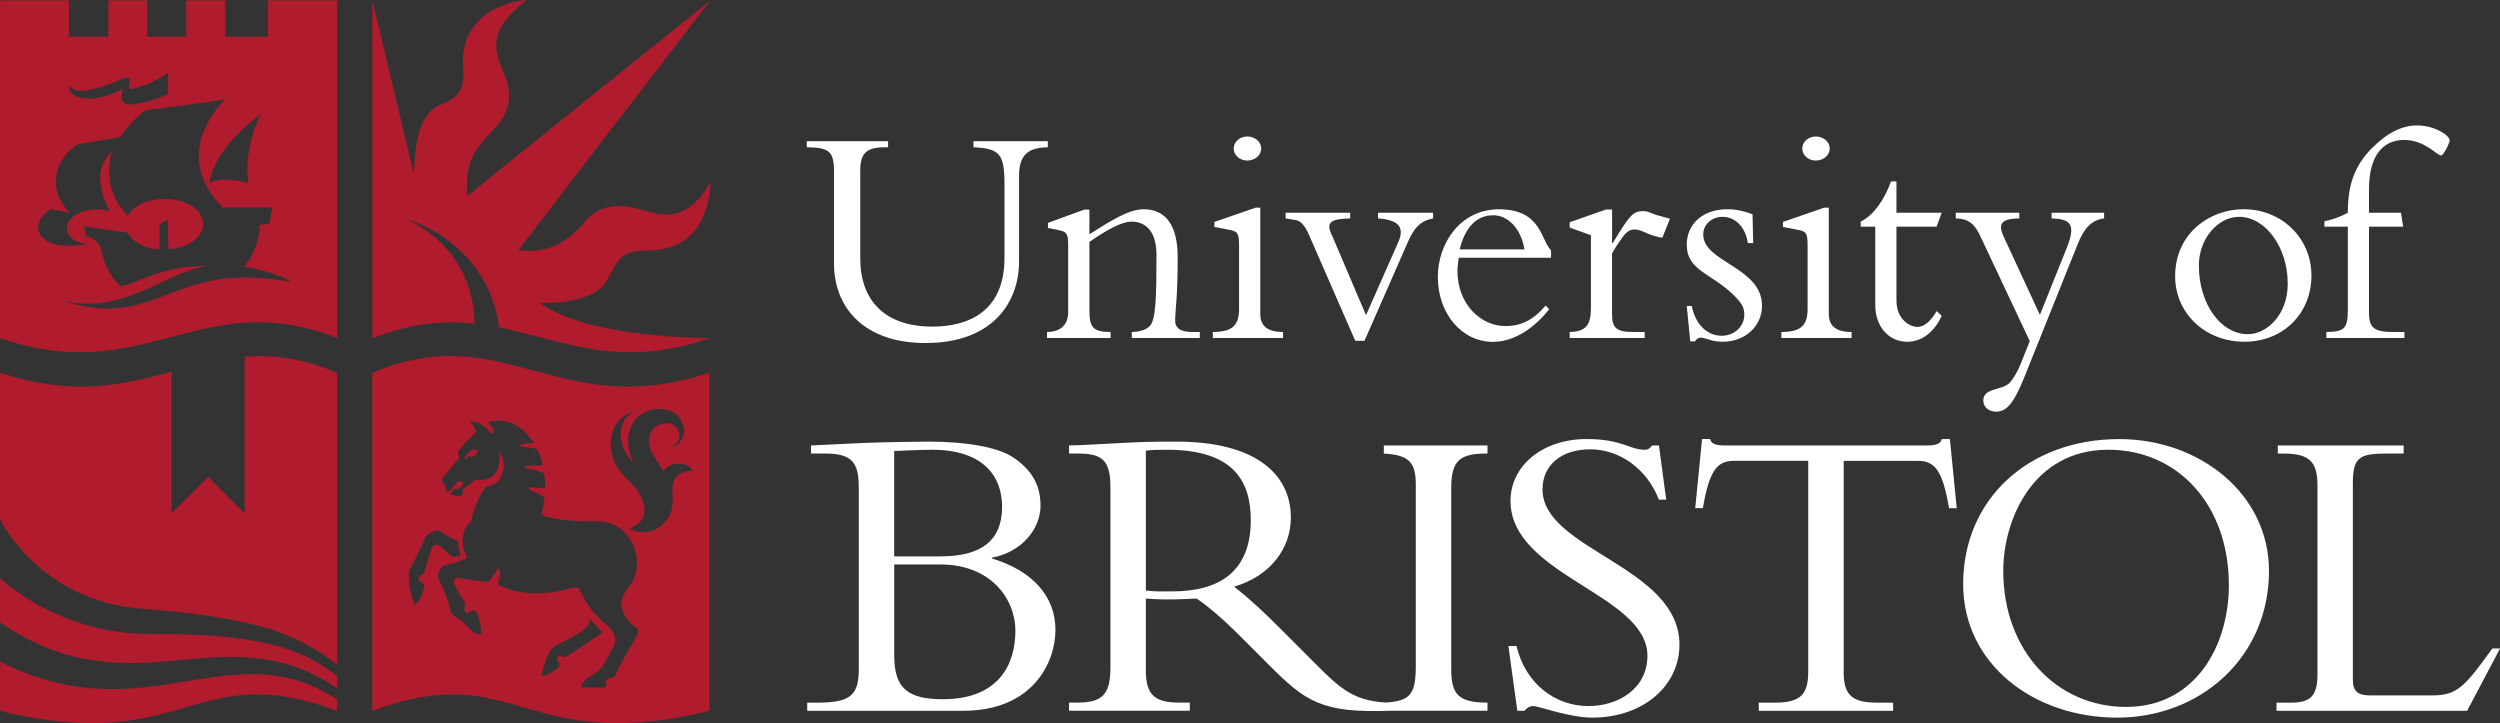 <?xml version="1.0" encoding="UTF-8"?>
<svg id="b" data-name="Layer 2" xmlns="http://www.w3.org/2000/svg" viewBox="0 0 740.11 214.09">
  <rect x="0" y="0" width="740.11" height="214.09" fill="#333333" stroke="none"/>
  <g id="c" data-name="Layer 1">
    <path d="M264.73,133.52c3.16-.13,8.34-.38,11.11-.38,15.53,0,20.83,8.08,20.83,16.92,0,9.85-6.06,14.65-18.18,14.65h-13.77v-31.19h.01ZM254.25,197.66c0,7.96-2.02,10.36-12.37,10.36h-2.91v2.4h46.22c20.33,0,27.27-14.02,27.27-23.99s-6.94-17.55-18.81-21.09v-.25c8.46-1.52,14.39-8.21,14.39-15.4,0-6.06-2.52-10.36-7.7-14.02-4.55-3.29-14.27-4.93-25.38-4.93-2.4,0-12,.12-18.95.38-3.66.13-12.37.63-15.91.75v2.4h4.42c8.84,0,9.73,3.79,9.73,10.98v52.4h0ZM264.73,167.1h13.64c14.77,0,22.23,9.98,22.23,19.7s-4.8,20.2-21.47,20.2c-10.61,0-14.4-3.41-14.4-13v-26.9h0Z" fill="#fff"/>
    <path d="M440.36,134.28v-2.4h-30.69v2.4c7.07.38,9.47,2.27,9.47,9.09v53.79c0,8.21-1.56,10.34-8.79,10.82-9.63-.51-13.72-4.28-20.63-11.19l-9.97-9.98c-5.93-5.94-9.72-9.48-14.39-13.13,10.35-3.03,16.79-10.99,16.79-20.46,0-12.88-10.48-22.48-33.84-22.48-8.21,0-10.74.12-15.91.38-5.18.25-12.88.75-15.91.75v2.4h2.78c7.32,0,9.47,2.27,9.47,10.1v53.16c0,8.46-2.65,10.48-10.1,10.48h-2.15v2.4h35.74v-2.4h-2.91c-7.07,0-10.1-1.9-10.1-9.47v-21.34c2.02.13,3.66.26,6.44.26,3.41,0,5.43-.13,8.59-.26,3.03,2.02,7.46,5.68,13.01,11.24l8.33,8.34c10.92,10.92,15.57,14.38,36.14,13.63h28.63v-2.4c-8.71,0-10.73-2.53-10.73-9.98v-53.54c0-8.46,2.78-10.23,10.73-10.23v.02ZM347.06,175.07c-2.91,0-4.8.13-7.83-.25v-41.42c2.27-.25,3.91-.25,6.31-.25,19.46,0,24.75,9.1,24.75,20.84,0,15.15-9.21,21.09-23.24,21.09h0Z" fill="#fff"/>
    <path d="M448.95,191.23c2.66,11.24,11.49,17.8,21.34,17.8,8.46,0,17.42-4.92,17.42-14.9,0-18.19-40.53-23.74-40.53-45.84,0-10.49,9.6-18.31,22.48-18.31,10.6,0,12.75,3.16,17.17,3.16,1.01,0,1.51-.25,2.27-1.26h2.02l2.15,16.04h-2.15c-3.54-9.09-11.62-14.9-20.33-14.9s-14.14,4.79-14.14,11.87c0,17.93,40.54,22.73,40.54,45.96,0,12.38-10.99,21.6-25.76,21.6-6.95,0-15.78-3.41-17.55-3.41-1.14,0-2.03.63-2.53,1.39h-2.15l-2.65-19.19h2.4,0Z" fill="#fff"/>
    <path d="M545.8,198.8c0,6.82,2.27,9.22,9.97,9.22h4.68v2.4h-39.78v-2.4h4.68c7.7,0,9.97-2.4,9.97-9.22v-62.38h-21.97c-5.05,0-7.32,2.9-9.22,14.01h-2.27l2.02-20.46h2.4c.13.76.63,1.27,1.39,1.52.76.26,1.64.38,2.53.38h60.74c1.77,0,3.66-.38,3.92-1.89h2.4l2.02,20.46h-2.28c-1.89-11.11-4.16-14.01-9.21-14.01h-21.97v62.38h-.02Z" fill="#fff"/>
    <path d="M659.85,173.17c0,17.93-9.85,36.11-30.43,36.11s-36.37-16.66-36.37-40.28c0-15.16,8.83-35.86,31.06-35.86,20.84,0,35.73,16.55,35.73,40.03h.01ZM671.72,169.01c0-22.73-20.46-39.02-44.32-39.02-26.89,0-46.22,17.8-46.22,42.93,0,23.62,20.84,39.53,45.59,39.53s44.95-17.93,44.95-43.44h0Z" fill="#fff"/>
    <path d="M730.39,210.42h-56.44v-2.4h4.17c5.81,0,7.95-1.9,7.95-8.34v-55.94c0-6.69-2.02-9.47-9.97-9.47h-1.77v-2.4h37.25v2.4h-4.68c-8.2,0-10.35.88-10.35,8.71v58.21c0,3.41,1.39,4.68,5.05,4.68h18.56c7.45,0,9.72-2.91,17.68-13.89h2.27l-9.72,18.43h0Z" fill="#fff"/>
    <path d="M140.51,95.78c-.09-7.35-2.59-22.37-20.17-30.9,17.86,5.67,26.44,20.76,27.32,32.01,18.75,3.74,35.38,12.56,62.39,3.24l.09-.06s-35.54.32-50.41-10.43c7.68.29,16.51-1.45,19.41-5.79,3.09-4.63,3.41-9.41,11.01-9.66,4.27-.14,18.76.94,20.28-20.33-4.63,7.82-9.66,11.06-17.24,9.13-4.84-1.23-13.67-4.94-19.99,2.61-5.21,6.23-10.81,9.46-19.75,8.5C157.04,69.28,210.29.14,210.29.14c0,0-68.22,54.75-71.99,57.94-.72-9.99,2.27-13.66,6.28-18.06,3.28-3.59,8.98-8.46,4.44-18.73-3.67-8.3-3.19-13.33,6.81-21.29-7.97.58-20.12,5.94-18.69,20.57.87,8.84-5.39,9.6-7.68,10.86-5.94,3.28-6.71,12.84-6.9,20.28-.68-2.41-9.32-39.57-12.36-51.59v99.97h.23c11.58-4.56,21.21-5.26,30.08-4.3h0Z" fill="#b01c2e"/>
    <path d="M209.99,110.36c-45.05,14.77-60.4-16.51-99.8,0-.02,0,0,100.09,0,100.09,42.87-15.93,44.47,13.47,99.8,0,0,0,0-100.09,0-100.09ZM128.29,161.61c-.23.11-.35.34-.42.47-.42.87-1.69,5.38-2.03,6.64-.34,1.25-.7,1.45-1.4,1.66-.58.18-.66,1.57-.12,1.74,1.64.51,1.28,1.55,1.16,1.8,0,.3-.55,3.18-2.59,5.22-1.06-2.07-1.32-4.15-1.51-4.63-.19-.48-.27-1.11-.22-1.59.05-.48-.11-2.56-.16-3.09s.19-1,.41-1.4c.41-.75,3.21-6.04,4.47-9.27.47-1.2,3.26-2.39,3.93-2.1.76.32,1.67,1.42,5.72,3.07.1,1.11.34,3.33.92,4.25-.92.38-2.41.53-2.41.53,0,0-3.35-2.71-3.99-3.36-.1-.11-.44-.3-.62-.27-.36.06-.79.18-1.15.34h0ZM166.26,194.14c-.68-.55-1.77.4-1.21,1.28.68,1.07.63,1.69.63,1.69,0,0-2.17,2.56-5.21,3.04-.29-.29.77-4.27,1.88-6.47.91-1.8,1.3-2.15,2.53-2.73s6.16-3.07,7.75-4.37c1.59-1.3,2.25-3.24,2.25-3.24,0,0,1.47,1.93,3.4,3.84-.43.7-9.92,6.73-10.36,7.1-.43.36-1.15.28-1.67-.14h.01ZM188.03,189.05c-.36.65-4.61,7.87-5.7,10.45-.58,1.37-1.23,1.09-1.59,1.16s-1.52.29-1.4,1.57c.09.91-.08,1.29-.08,1.29h-7.31c.31-1.06,1.03-2.43,3.87-3.95.91-.48,1.98-1.49,2.8-2.7.43-.63,2.94-5.14,3.38-6.18.35-.84.24-2.12-.19-2.85-.44-.72-1.11-1.98-2.08-2.75-3.24-2.59-5.17-4.64-7.89-9.92-.45-.87.09-1.85-4.61-.6-11.25,2.99-19.43-1.13-19.8-1.45.36-2.15,1.23-3.96-.04-4.9-.69,1.38-1.38,2.35-2.57,3.69-.39.44-.87.29-1.74.22-.87-.07-6.52-.83-7.46-1.05-.39-.09-1.99.4-1.05,2.24.16.31,1.44,2.58,2.79,4.6.72,1.09-.04,1.77.15,2.61.18.81.58,1.09.87,1.01.29-.07,1.49-1.51,2.44-.51.92.97,1.55,3.86,1.74,6.8-.8.07-1.93-.29-2.95-1.08-.95-.74-1.8-2.13-2.82-2.9-1.01-.76-1.48-.73-2.21-1.38-.65-.59-1.3-1.02-1.52-2.83s-2.85-7.7-3.26-8.37c-.58-.94.53-2.83,1.01-3.41.43-.51,1.32-.57,2.38-.81,1.58-.36,4.25-1.49,5.15-1.8-3.51-6.65.69-10.71,1.2-11.04,1.18-5.75,3.4-8.91,4.27-10.14,2.08-.44,4.14-.67,5.14-4.85.56-2.35-.51-4.85-1.3-5.65.43,2.17.31,4.57-.87,6.34-1.67,2.5-4.47,2.16-5.05,2.16s-1.15-.11-1.59.36c-.39.41-1.67,1.57-2.53,2.05-.67.38-.56.72-.63,1.33-.07.58-.14,1-.79,1.1-.69.11-1.72-.4-2.26-.4-1.04,0-.41-.56.18-1.36.56-.76.72-.32,1.23-.44.65-.14,1.05-.35,1.56-1.12.77-1.17-1.12-1.37-1.67-.8-.6.64-1.41,1.74-1.92,2.32s-.97.81-1.23.11c-.2-.52-.4-1.52-.43-2.03-1.59-.44-.18-2.17-.18-2.17l4.67-5.7s-1.05-.67-.29-1.91c.4-.65,3.22-4.02,5.21-5.43-.4-1.12-.91-2.24-2.06-3.37,1.77.33,3.22.25,5.98,3.15.71.75,1.49.52,1.23-.22-.29-.82-.76-1.38-1.74-2.57,8.71-2.31,12.92,5.36,13.54,6.23-1.63-.11-2.93.15-3.72.4-.68.22-.63.51.39.63,2.89.34,3.33.46,4.16.71,1.2,1.37,1.85,4.75,1.77,4.89-1.21.07-2.75-.19-4.44.05-1.29.18-.85.76-.34.82,1.93.24,3.77.77,5.21,1.4.48,2.66.36,4.47.36,4.47,0,0-3.38-.36-4.27-.29s-.45.78.43,1.09c.82.29,2.51.92,3.62,1.93,0,.79-.34,2.7-.68,3.67-.33.94-.07,1.77,1.47,2.08,4.21.84,7.8,1.39,14.27,1.26,11.39-.24,15.21,12.89,10.09,19.26-2.4,2.98-2.51,4.73-2.32,5.79.49,2.66,1.93,5.05,4.39,6.5,1.3.77-.02,2.51-.39,3.16l.02.03ZM200.68,140.72c-3.42,2.89.21,8.43-2.99,12.7-1.74,2.9-6.59,5.89-11.3,2.99,2.75-1.01,5.55-3.32,3.98-7.75-2-5.67-4.66-5.77-7.8-10.6-2.4-3.7-3.72-13.3,5.19-16.42-7.31,4.56-2.97,12.89-.29,15.28-4.66-10.84,2.63-15.86,7.03-15.86,2.41,0,5.38.24,7.15,3.43,2.51,4.54-1.16,7.87-3.09,8.02,3.09-1.45,2.94-4.29,1.88-5.75-1.93-2.66-7.05-1.45-7.97,1.79-1.4,4.94,2.46,7.72,3.84,10.91,1.95-2.75,6.83-3.09,8.91-.14-2.08.1-3.62.63-4.54,1.4h0Z" fill="#b01c2e"/>
    <path d="M125.46,173.99l.03-.06c0-.05,0-.04-.03.06Z" fill="#b01c2e"/>
    <path d="M310.2,41.82v1.78c-6.27.09-8.52,2.62-8.52,8.61v25.28c0,11.61-7.4,24.06-27.72,24.06-17.88,0-27.06-10.21-27.06-23.6v-27.34c0-5.99-1.69-6.93-8.05-7.02v-1.78h24.06v1.78h-.84c-5.15,0-7.4,1.41-7.4,6.84v26.03c0,12.64,7.4,20.23,21.35,20.23,10.58,0,21.35-4.4,21.35-20.32v-21.82c0-8.99-1.4-10.58-9.18-10.96v-1.78h22.01Z" fill="#fff"/>
    <path d="M322.51,91.91c0,5.15,1.22,6.37,6.27,6.37v1.78h-18.82v-1.78c4.12,0,6.27-2.25,6.27-5.9v-19.66c0-3.46-.38-4.12-2.81-4.59l-3.18-.65v-1.5l10.77-3.93h1.5v7.3c6.27-3.93,11.52-7.4,16.11-7.4,6.37,0,10.02,4.68,10.02,14.05,0,12.45-.65,14.89-.75,18.54-.09,2.53,1.4,3.75,5.24,3.75h2.06v1.78h-20.13v-1.78c2.71-.09,4.31-.75,5.34-1.78,1.78-1.78,1.97-8.61,1.97-21.07,0-7.49-3.65-9.83-7.4-9.83-3,0-7.58,2.62-12.45,5.99v20.32h0Z" fill="#fff"/>
    <path d="M373.1,92.94c0,3.28,1.78,5.34,6.74,5.34v1.78h-20.79v-1.78c5.71,0,7.77-1.87,7.77-6.84v-18.82c0-3.65-.47-4.12-2.9-4.59l-4.4-.84v-1.5l12.17-4.21h1.41v31.46ZM369.26,40.41c2.25,0,4.12,1.59,4.12,3.56s-1.87,3.56-4.12,3.56-4.03-1.59-4.03-3.56,1.78-3.56,4.03-3.56Z" fill="#fff"/>
    <path d="M401.22,100.9l-13.58-31.09c-1.4-3.28-2.62-4.4-4.12-4.68l-2.91-.47v-1.69h19.11v1.69c-5.71.19-7.49.94-5.25,5.34l9.93,23.31,9.55-21.63c1.69-3.84.84-6.55-5.99-7.02v-1.69h16.29v1.69c-3.55.65-5.62,2.71-7.39,6.84l-12.92,29.4h-2.72,0Z" fill="#fff"/>
    <path d="M432.12,73.84c2.16-8.71,6.84-10.11,9.93-10.11,4.49,0,8.24,4.03,9.27,10.11h-19.2,0ZM459.18,76.28v-2.15c-3.09-3.09-2.81-12.17-15.45-12.17-11.42,0-18.07,10.11-18.07,20.04,0,10.86,7.11,19.2,16.29,19.2,6.84,0,12.73-4.68,16.67-9.64l-1.03-1.12c-3.56,4.21-7.21,6.09-11.89,6.09-7.4,0-14.23-6.55-14.23-16.29,0-1.22.19-2.53.38-3.93h27.34v-.03Z" fill="#fff"/>
    <path d="M477.24,93.22c0,3.84,1.4,5.06,6.09,5.06h3.56v1.78h-22.19v-1.78c4.78-.09,6.28-2.06,6.28-7.02v-21.63l-6.28-2.25v-1.59l10.68-3.75h1.87v9.93h.19c4.68-7.68,5.8-9.46,8.89-9.46,1.13,0,1.41.09,3.18.84.94.37,2.62.75,4.87,1.4l-2.25,5.62c-1.4-.19-3.18-.65-4.96-1.5-1.03-.47-2.15-.94-3.28-.94-1.69,0-2.72,1.12-3.65,2.43-1.22,1.69-2.25,3.28-3,4.68v18.17h0Z" fill="#fff"/>
    <path d="M500.84,90.6c1.12,5.62,4.68,8.8,8.9,8.8,3.74,0,6.65-2.81,6.65-6.18,0-1.97-.47-3.18-3-5.71-6.65-6.65-14.04-7.3-14.04-15.08,0-6.18,4.87-10.49,11.99-10.49,2.53,0,5.15.56,7.49,1.5l.19,8.52h-1.59c-.66-4.78-3.75-7.77-7.49-7.77-3.09,0-5.71,2.15-5.71,5.24,0,8.24,17.41,9.64,17.41,21.07,0,6.09-5.05,10.67-11.61,10.67-1.78,0-3.09-.28-4.12-.66-1.03-.28-1.78-.56-2.53-.56-.56,0-1.12.38-1.59,1.12h-1.4l-1.03-10.49h1.5l-.02.02Z" fill="#fff"/>
    <path d="M541.41,92.94c0,3.28,1.78,5.34,6.74,5.34v1.78h-20.79v-1.78c5.71,0,7.77-1.87,7.77-6.84v-18.82c0-3.65-.47-4.12-2.9-4.59l-4.4-.84v-1.5l12.17-4.21h1.41v31.46h0ZM537.57,40.41c2.25,0,4.12,1.59,4.12,3.56s-1.87,3.56-4.12,3.56-4.02-1.59-4.02-3.56,1.78-3.56,4.02-3.56Z" fill="#fff"/>
    <path d="M574.83,62.98l-1.5,4.12h-11.89v21.82c0,5.9,4.21,7.86,6.18,7.86s3.93-1.59,5.71-4.68l1.5,1.4c-2.25,4.87-5.9,7.68-10.21,7.68-5.53,0-9.46-4.59-9.46-10.86v-23.22h-4.31v-1.5c3.65-1.78,6.84-6.09,8.99-11.89h1.59v9.27h13.4Z" fill="#fff"/>
    <path d="M611.87,73.37c2.81-7.12,1.03-8.52-4.5-8.71v-1.69h15.54v1.69c-3.84.47-5.99,3.09-7.77,7.49l-15.92,39.7c-2.81,6.93-4.96,10.02-8.24,10.02-2.25,0-3.84-1.4-3.84-3.28,0-3.84,5.43-2.9,7.77-5.24,1.03-1.03,2.43-3.46,3.18-5.34l2.81-7.02-14.51-30.81c-1.78-3.84-3.46-5.43-7.4-5.52v-1.69h18.82v1.69c-5.71.09-6.37,1.78-4.49,5.71l10.58,22.85,7.96-19.85h.01Z" fill="#fff"/>
    <path d="M650.96,78.61c0-8.05,5.71-14.42,11.89-14.42,7.87,0,14.42,9.08,14.42,19.76,0,9.36-6.27,14.98-11.8,14.98-8.05,0-14.51-8.99-14.51-20.32ZM643.94,81.79c0,10.96,8.89,19.38,20.5,19.38s19.85-8.52,19.85-19.57-8.71-19.66-20.13-19.66c-9.74,0-20.22,6.93-20.22,19.85Z" fill="#fff"/>
    <path d="M711.44,67.1h-10.11v25.66c0,4.31,1.69,5.52,6.93,5.52h3.56v1.78h-23.13v-1.78c5.43,0,6.37-1.22,6.37-6.46v-24.72h-6.93v-1.59c2.62-.56,4.87-1.4,6.93-2.53,0-7.77,1.69-13.67,7.21-19.2,4.59-4.59,8.99-6.65,13.29-6.65,5.24,0,9.65,3,9.65,4.4,0,.75-1.78,4.49-2.53,4.49-1.31,0-4.78-4.59-10.96-4.59-6.74,0-10.39,5.34-10.39,14.42v7.12h9.46l.65,4.12h0Z" fill="#fff"/>
    <path d="M79.35.11v10.79h-12.6V.11h-11.59v10.79h-11.59V.11h-11.49v10.79h-11.68V.11H.02S.02,100.53.02,100.08c42.83,14.87,59.58-15.84,99.8,0V.11h-20.47ZM77.23,33.71c-4.06,8.11-4.44,16.32-3.67,20.47-8.59-2.22-11.49,0-11.49,0,0,0,.19-9.17,15.16-20.47ZM35.32,23.72c3.41-1.42,3.28-.63,3.09.34s-.84,2.65,1.06,2.22c5.22-1.17,9.81-4.42,10.24-4.73v6.28c-.76.36-6.19,2.77-10.91,3.09-4.35.29-2.41-4.59-2.41-4.59-.36.24-5.94,3.09-10.53,2.85-5.55-.29-5.79-3.43-5.21-4.1,0,.48.72,4.44,14.68-1.35h-.01ZM17.74,88.76c18.35,5.12,31.09-8.31,43.65-10.04-13.66-.19-21.1,5.46-25.59,5.99-2.32-1.69-4.92-5.87-5.79-10.43-.72-3.77-4.49-4.39-4.49-4.39l-.58-2.85s10.77,1.59,12.7,1.79c2.51,4.01,7.24,4.97,9.56,4.97,0,0,.06-6.79.05-7.19.54-.76,2.46-1.45,2.46-1.45l.1,8.54c5.89,0,10.43-3.77,10.33-7.34-.11-4.06-4.61-7.58-11.78-7.44-7.19.14-9.75,3.67-10.53,4.92-8.55-8.52-4.64-18.93-4.64-18.93,0,0-7.39,4.97-.72,17.58-7-1.88-12.75,1.79-12.65,4.73-.05,2.7,2.08,4.78,6.33,4.93-15.06,2.99-18.44-5.6-11.2-10.24,2.25.39,4.15.74,5.7,1.06-7.34-7.34-3.78-16.33,2.13-20.18,8.5-1.54,12.75-2.17,12.75-2.17,0,0,4.13-5.94,7.73-8.06,5.21-.48,23.37-3.09,23.37-3.09,0,0-16.97,15.5-.7,31.96,6.69,0,14.65,0,14.65,0,0,0-.34,2.45-.82,4.86-1.45.14-2.22.2-2.8.24-.19,7.53-4.73,12.46-4.73,12.46,0,0,8.5,1.06,14.19,4.54-36.5-6.95-39.49,15.16-68.66,5.21h-.02Z" fill="#b01c2e"/>
    <path d="M138.2,136.09s-.48-.24.43-1c.11-.09.29.11.81.12.71,0,1.08-.24,1.67-.95.89-1.08-.97-1.49-1.57-.97-.66.57-1.14,1.15-1.7,1.67,0,0-.95.85.36,1.12h0Z" fill="#b01c2e"/>
    <path d="M99.82,207.1c-31.83-20.88-56.31,10.62-99.8-11.2v14.55c55.33,13.47,56.93-15.93,99.8,0v-3.35Z" fill="#b01c2e"/>
    <path d="M44.75,187.68C17.1,187.88.02,171.15.02,171.15v13.13c39.66,27.07,65.64-3.56,99.8,19.46v-3.53c-8.2-6.38-18.77-12.79-55.08-12.53h0Z" fill="#b01c2e"/>
    <path d="M70.25,183.82c3.7.75,6.9,1.56,9.69,2.4,7.24,2.38,13.94,5.96,19.87,10.49v-86.35c-10.5-4.4-19.29-5.39-27.39-4.78v46.41l-10.81-10.84-10.81,10.84v-41.95c-14.03,3.8-28.91,7.5-50.8.32.02.9.02,23.58.02,43.34,0,0,11.39,24.23,42.15,26.52,11.72.87,20.85,2.13,28.08,3.6" fill="#b01c2e"/>
  </g>
</svg>